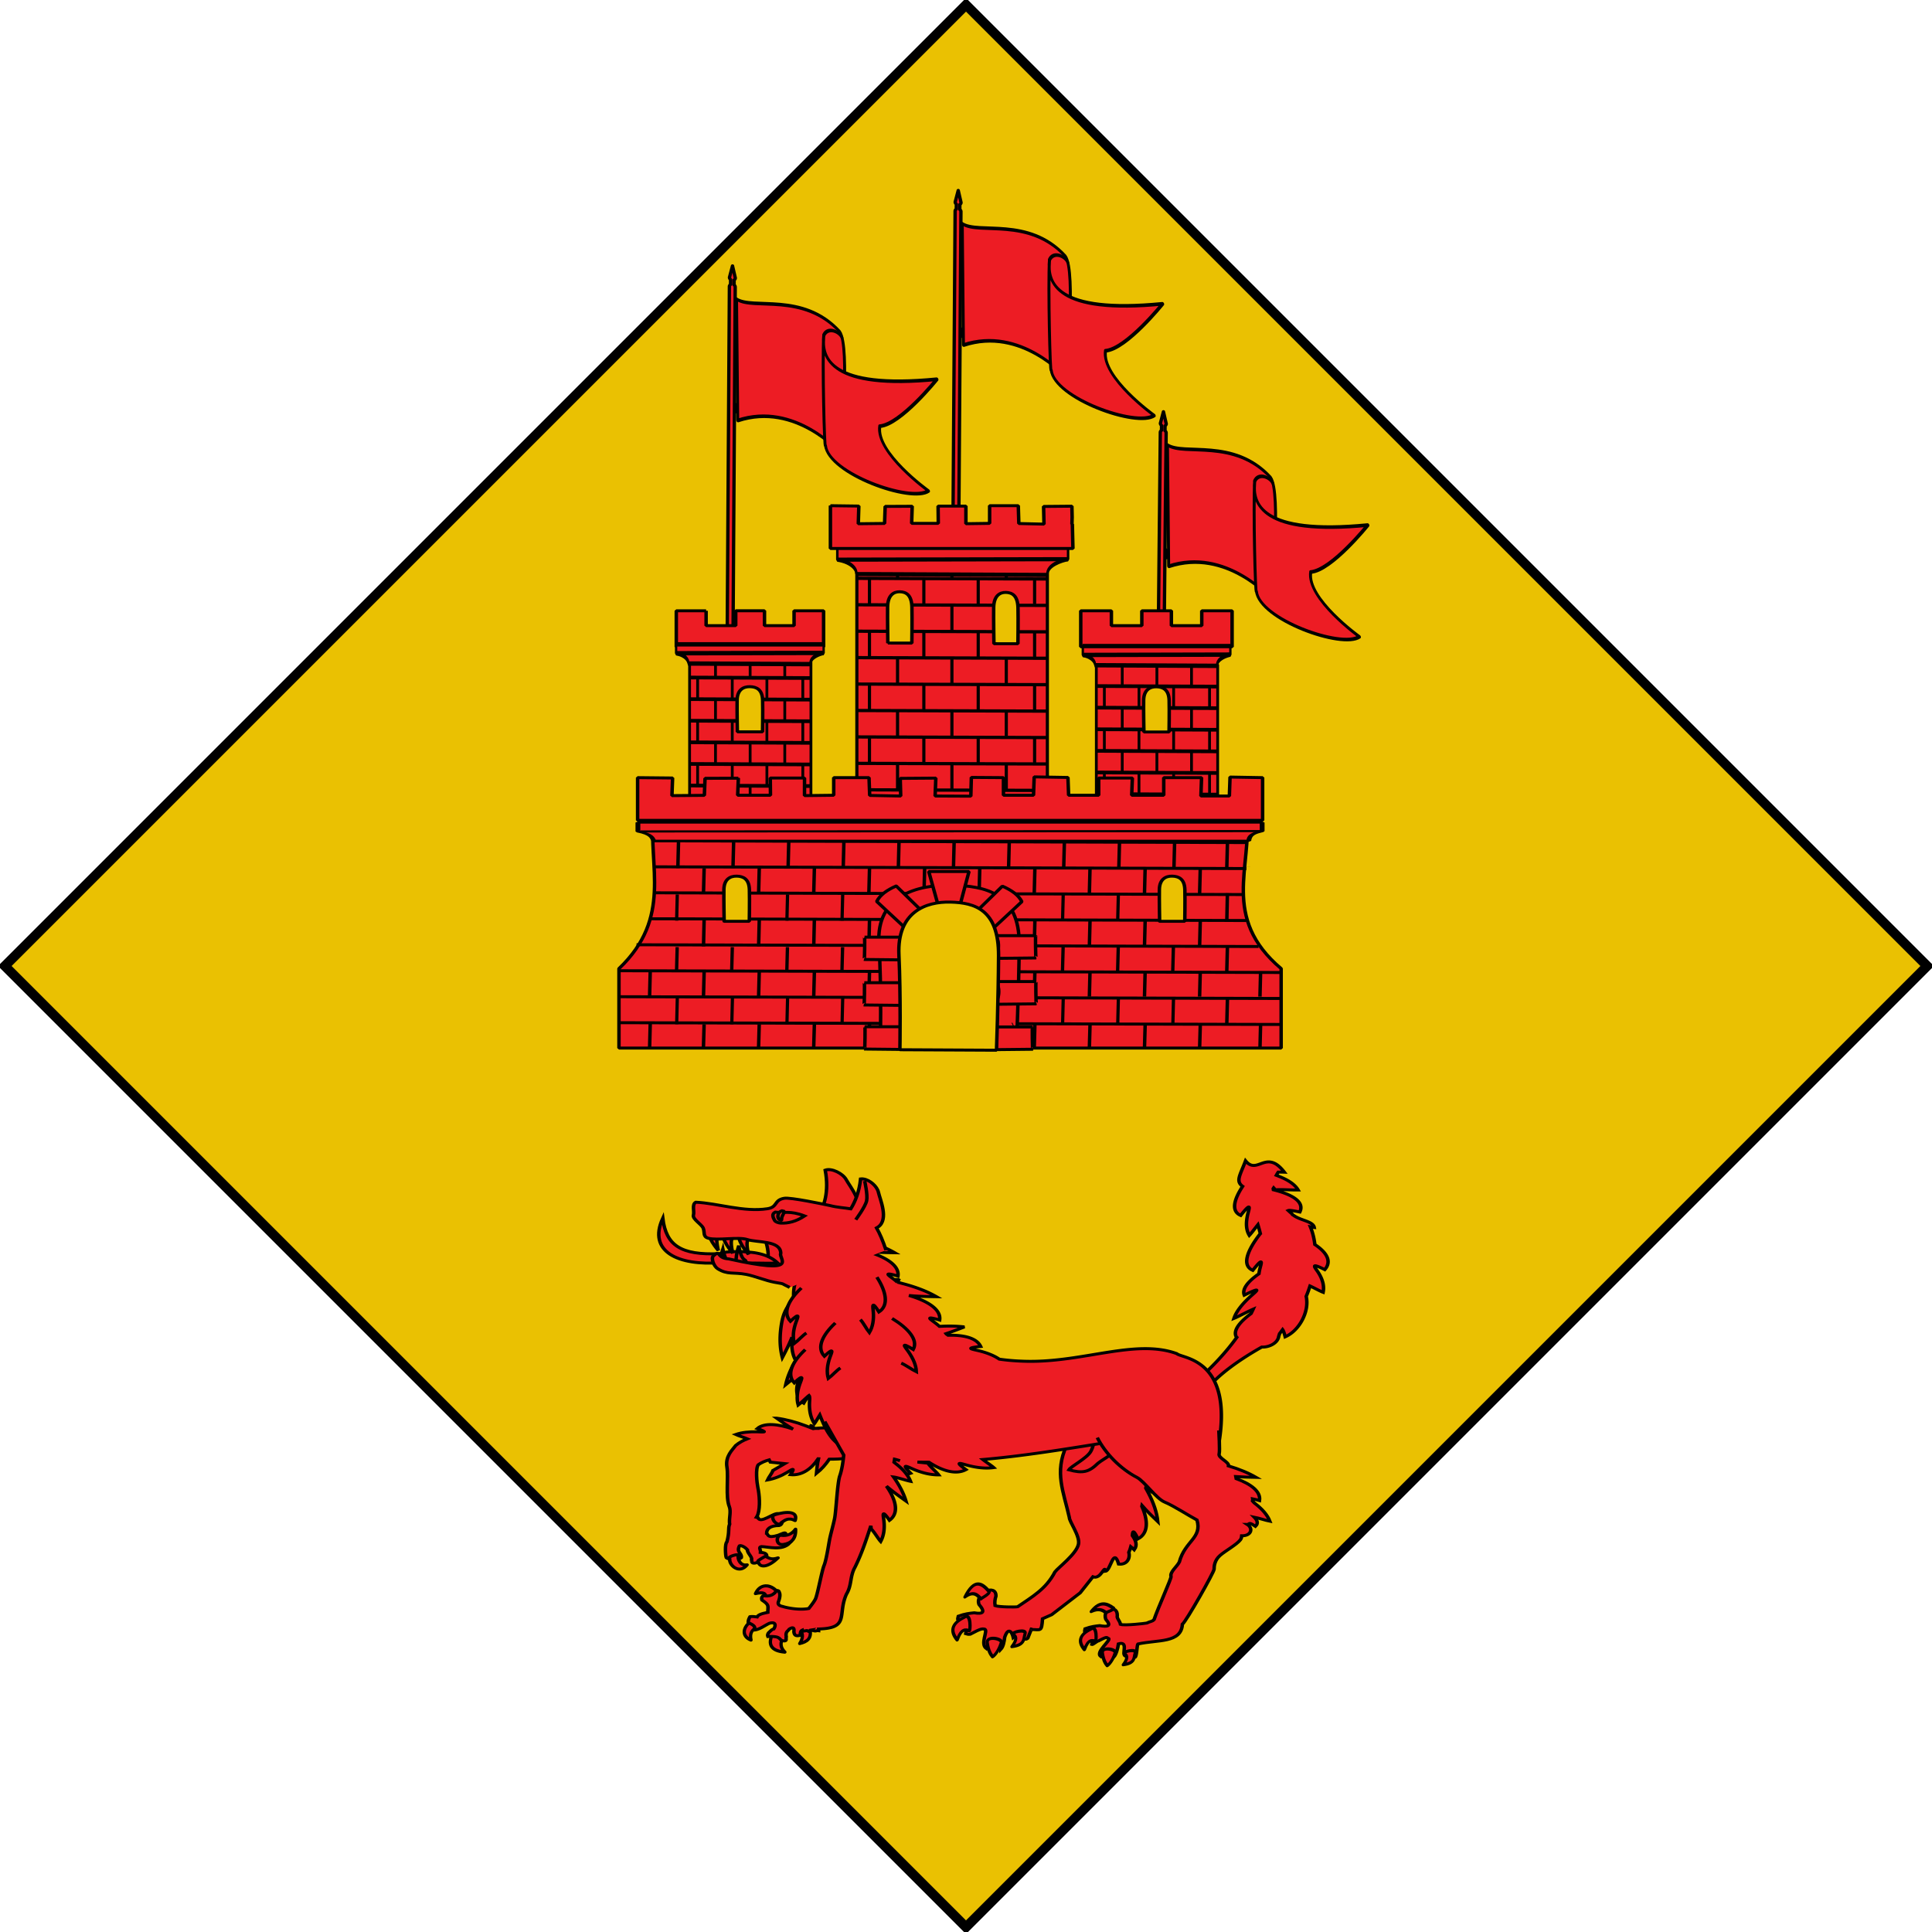 <svg xmlns="http://www.w3.org/2000/svg" width="603.414" height="603.414" version="1.0"><g style="display:inline"><path style="fill:#eac102;fill-opacity:1;fill-rule:nonzero;stroke:#000;stroke-width:3;stroke-opacity:1" transform="rotate(-45 109.99 -1121.043)" d="M-972.76-191.721h424.557v424.557H-972.76z"/><g style="fill:#ed1c24;fill-opacity:1;stroke:#000;stroke-width:1.088;stroke-opacity:1"><path d="M-43.848 524.555c-1.732.1-5.658-.275-7.115-.037l-.568-.72c-.045.074-.098.185-.143.275.02.144.036.287.059.432 6.06 1.736 9.848 4.478 8.302 8.14-2.328-.57-3.335-.693-3.625-.545.372.384.702.76 1.116 1.161.088.12.145.252.23.373.134.106.259.183.391.291 2.226 1.875 6.067 2.1 6.433 4.393-.329-.044-.765-.144-1.215-.246.745 2.118 1.179 4.3 1.413 6.49 3.742 2.89 5.392 6.152 3.116 9.199-2.039-1.198-2.915-1.53-3.154-1.363-.012.008-.012.029-.02.039-.008.07-.007.14-.015.209.043.403.59 1.198 1.07 2.021 1.376 2.442 2.022 4.946 1.598 7.406-1.01-.434-2.77-1.594-4.122-2.312-.369 1.309-.752 2.584-1.201 3.813 1.084 5.679-2.269 12.639-6.602 14.815-.331-1.495-.598-2.29-.82-2.639-.333.52-.63 1.015-.948 1.464-.087.341-.183.675-.279 1.036-.29 2.446-3.043 4.047-5.314 3.891-5.042 3.315-15.227 10.611-18.96 18.258-2.723-1.875-24.424 9.643-23.497 7.217 5.954-3.801 6.807-.847 14.471-9.106 2.095-1.575 4.03-6.084 6.059-2.51 6.26-6.28 10.9-12.2 14.284-17.78-.136.088-.227.125-.373.22-1.068-2.312.92-5.354 4.629-8.56.011-.01.01-.03.02-.04.222-.527.45-1.052.65-1.571-1.72.856-4.598 2.679-6.028 3.36.686-2.478 2.489-5.15 5.023-7.866 1.929-2.03 4.276-4.138-1.783-.649-.768-2.262 1.15-5.007 4.6-7.824.065-.554.15-1.11.267-1.693.488-2.295 1.344-4.815-2.2.429-3.523-1.774-1.817-7.22 2.37-13.465a66.814 66.814 0 0 0-.767-3.244c-.955 1.38-1.995 3.028-2.697 3.884-1.05-2.01-1.108-4.658-.5-7.705.489-2.295 1.332-4.837-2.212.406-2.988-1.504-2.234-5.634.612-10.665-2.261-1.908-.827-3.99.919-9.352 3.762 5.363 6.495-4.567 12.202 4.164a51.612 51.612 0 0 0-1.913-.035c-.226.4-.432.793-.61 1.176.301.13.582.271.894.41 2.823 1.299 4.943 2.925 5.953 4.955z" style="fill:#ed1c24;fill-opacity:1;fill-rule:evenodd;stroke:#000;stroke-width:1.088;stroke-linecap:butt;stroke-linejoin:miter;stroke-miterlimit:4;stroke-opacity:1;stroke-dasharray:none;stroke-dashoffset:0" transform="matrix(.993 0 0 .852 448.97 -75.27)"/><path d="m-111.162 611.927-5.491 6.28c-3.907 9.876-.973 16.938.853 26.403 0 1.598 3.415 6.792 2.879 9.79-.65 3.635-6.393 8.586-7.41 10.185-2.787 6.27-7.144 9.1-11.73 12.757-.644.163-5.683.153-7.09-.396-.206-1.413-.002-2.484.266-3.461.165-4.703-6.636-1.32-5.33 3.016 2.142 2.908 1.2 3.615-1.494 3.066-1.446.178-2.881.338-5.01 1.236-.128.548-.246 1.123-.108 1.434 3.086-.162 2.65 4.065 2.453 4.993.383.144.742.288 1.386.198 3.53-2.203 3.79-2.026 4.585-1.879 1.115.625-1.567 5.392.533 7.17 2.209-3.588 4.382-1.17 4.478.296.814-1.006 1.066-2.728 1.28-4.549 1.198-3.98 2.323-1.65 2.665.1 2.009-2.281 2.717-1.322 3.412.593.717.188.79.06 1.173-.297l.96-2.818c.028-.126.076-.23.107-.346 3.008-.035 3.25 1.104 3.572-3.956l2.878-1.483 8.957-8.01 3.998-5.884c2.601 1.148 3.737-4.801 3.946-2.027 1.674-.244 2.525-9.048 4.158-2.62 2.643.314 3.7-2.128 3.199-4.302.255-.66.478-1.356.64-2.077.277.252.602.6 1.066 1.137 1.145-1.88.374-3.595-.587-5.191.072-1.604.252-2.508 1.76 1.186 3.323-2.065 3.193-6.757 1.226-11.916l.053-.297c1.497 2 3.217 3.944 4.958 5.884-.309-3.334-1.303-6.863-3.039-10.68-.234-.542-.49-1.035-.746-1.582l.213-.94c.29.38.423.566.907 1.237-.018-.217-.026-.423-.054-.643-.308-.3-.58-.57-.853-.84l.267-1.335 7.41-12.263-27.296-7.169zm-16.58 73.573c.061.007.053.027-.053.148.015-.057.036-.093.053-.148zM-207.871 608.219c1.693 1.413 3.391 2.786 5.171 4.005-4.648-1.91-9.057-2.41-11.249-.198 3.83 1.56 1.817 1.26-.053 1.187-2.491-.075-4.81.207-6.718.988.785.423 2.613 1.082 3.626 1.583-1.256.579-2.466 1.323-3.626 2.422-1.007 1.63-3.338 3.875-2.772 7.96.523 3.78-.48 10.9.747 14.488.55 1.61-.003 3.895.053 5.587.01.287-.002.545.053.791-.592 1.81.053 2.38-.853 6.527-.704.556-.472 5.129-.213 5.785.832.903 3.876.965 4.745 0 .247-1.8-1.68-1.902-.587-4.351.338-.208 1.486.165 2.506 1.483-.134 1.094 1.65 2.745 1.28 3.61.196.52-.177 1.37.96 1.285 1.934-.545 2.01-.56 2.985-.692.77-1.297 1.82-3.06-1.12-3.263.105-.91-.73-1.927.267-2.127 2.24.068 6.554 1.64 8.903-1.285-3.962-.328-2.873-2.507-1.173-3.313-.085-.928-1.25-.07-2.452.445-3.557 1.26-3.02-.34-3.626-.643-.013-1.613.976-2.874 3.945-2.917.772-.222 1.04-1.033.907-1.978-3.237-.502-1.202-1.093-1.12-2.373-1.467-.526-5.677 3.903-6.45 1.483l-.48-.148c.214-.385.374-.747.48-1.137.758-2.816.459-7.112-.054-9.938-.28-1.542-.77-6.838.16-8.208 1.02-.827 2.176-1.375 3.412-1.78l.373.84 4.532.544-3.732 2.522c-.117.712-1.392 2.62-1.706 3.461 2.197-.438 4.26-1.434 6.184-2.769 1.429-1.014 2.776-2.218 1.066.84 3.606.407 6.631-2.196 8.69-5.834.036.002.072-.002.107 0-.348 1.722-.512 3.535-.64 5.34 1.564-1.455 2.886-3.194 4.052-5.191 1.837.01 3.688-.066 5.491-.346 1.608-.26 5.626-1.432 6.611-2.572 2.801-3.24 4.944-7.13 1.813-9.987-.235-.215-2.875 2.99-3.2 2.868-7.525-1.535-11.587-1.663-15.247-1.237-.009-.008-.044.008-.053 0-.162.02-.318.078-.48.1-.644-.287-1.51-.706-2.292-1.039-3.242-1.448-6.295-2.373-9.223-2.818zm11.995 3.757c-.341-.324-.632-.625-1.013-.988-.193-.035-.396-.072-.586-.1.88.595 1.291.849 1.6 1.088z" style="fill:#ed1c24;fill-opacity:1;fill-rule:evenodd;stroke:#000;stroke-width:1.088;stroke-linecap:butt;stroke-linejoin:miter;stroke-opacity:1" transform="matrix(.993 0 0 .852 448.97 -75.27)"/><path d="M-106.789 609.161s-.829 8.42-2.298 11.317c-1.27 2.503-6.22 5.4-6.858 6.669 4.422 1.406 6.3.84 9.156-2.398 1.735-1.644 5.255-3.478 5.596-5.596.522-3.249-5.596-9.992-5.596-9.992z" style="fill:#ed1c24;fill-opacity:1;fill-rule:evenodd;stroke:#000;stroke-width:1.088;stroke-linecap:butt;stroke-linejoin:miter;stroke-opacity:1" transform="matrix(.993 0 0 .852 448.97 -75.27)"/><path d="M-182.821 541.247c-.867.037-1.602.061-2.4.1.466.006 1.386.107 2.986.296-.188-.13-.389-.27-.586-.396zm-2.506.05c-4.664.222-8.05.494-8.05.494l1.866 3.857c-2.024.862-3.487 1.702-3.199 1.928 0 0-6.08 7.142-7.197 10.73-.585 1.878-.705 3.952-.586 6.13-2.815 3.746-3.505 6.315-3.999 10.483-.475 4.119-.314 7.8.427 11.075 1.14-2.49 2.203-4.986 3.038-7.466-.263 3.351.077 6.37 1.173 8.554-1.578 3.082-2.63 6.03-3.145 8.85 2.043-1.93 4.055-3.909 5.811-5.933-2.722 5.26-3.44 10.286-.16 12.707 2.223-4.335 1.89-2.103 1.813 0-.068 2.802.368 5.386 1.546 7.516.46-.676 1.108-2.035 1.706-3.165 2.009 5.817 3.502 9.34 7.57 11.966 2.19 1.414 5.135 2.548 9.33 3.659l-.48-.05c3.85 4.615 8.352 7.42 12.155 5.785-3.182-3.786-1.14-2.49.853-1.483 2.67 1.312 5.363 2.099 7.944 2.077-.706-1.087-2.924-3.34-3.359-4.302l-3.305-.395c1.198.024 2.379.054 3.572.049h.053c4.2 3.196 8.512 4.696 11.622 2.72-3.816-3.244-1.612-2.268.533-1.583 2.868.882 5.67 1.26 8.21.84-.682-.737-2.392-2.008-3.411-2.966 12.283-1.244 24.428-3.52 36.732-5.834 14.329-1.564 26.2 8.408 37.319 1.137 5.07-32.554-11.413-32.228-13.062-34.117-12.896-5.472-29.014 3.14-46.968 2.819-3.318-.069-6.275-.355-8.85-.791-1.716-1.365-3.9-2.35-6.398-3.066-2.175-.598-4.604-.998.534-1.582-1.223-3.104-5.223-4.27-10.236-4.104-.167-.129-.309-.267-.48-.395-.015-.011-.039-.039-.054-.05-.03-.05-.074-.098-.106-.148 1.927-.749 3.833-1.601 5.758-2.472-2.429-.35-5.036-.387-7.837-.198-.367-.385-.76-.761-1.173-1.137-1.64-1.456-3.63-2.85 1.226-1.187.524-3.857-3.74-6.997-9.65-8.999 2.781.311 5.721.387 8.637.445-2.916-1.97-6.471-3.557-10.716-4.845-.575-.186-1.03-.32-1.6-.495a23.273 23.273 0 0 0-.799-.791c.475.036.726.045 1.6.148-.189-.13-.39-.22-.587-.346l-1.173.05-.107-.1c-1.639-1.455-3.576-2.848 1.28-1.186.507-3.737-3.495-6.794-9.117-8.801-.038-.05-.068-.1-.106-.148 2.652.275 5.44.34 8.21.395-2.916-1.97-6.471-3.557-10.716-4.845-2.107-.68-5.015-1.413-3.892-1.434z" style="fill:#ed1c24;fill-opacity:1;fill-rule:evenodd;stroke:#000;stroke-width:1.088;stroke-linecap:butt;stroke-linejoin:miter;stroke-opacity:1" transform="matrix(.993 0 0 .852 448.97 -75.27)"/><path d="M-107.003 615.339c2.384 5.584 7.177 11.413 12.528 14.635 2.24 1.386 6.085 7.784 8.637 8.999 2.82 1.343 7.694 5.05 10.182 6.576 1.697 6.665-3.754 7.613-5.544 15.377-.658 1.64-3.036 3.677-2.612 5.34.155.611-4.151 11.645-5.332 15.773-.606.794-1.132.61-2.292 1.285-.586.149-6.983.992-8.264.495-.187-1.28-1.257-2.28-1.013-3.165.15-4.259-4.813-2.64-3.625 1.286 1.95 2.633.53 2.821-1.92 2.324-1.315.161-2.646.324-4.584 1.137-.116.497-.179 1.005-.053 1.285 2.807-.146 2.364 3.66 2.186 4.5.348.13 1.546-1.253 2.132-1.335 3.211-1.995 2.37-1.023 3.092-.89 1.015.566-4.31 5.015-2.399 6.625 2.01-3.249 3.964-1.08 4.052.248.74-.912 1.298-3.246 1.493-4.895 3.52-1.187.514 4.526 2.452 4.549 1.827-2.066 2.033-1.339 2.666.395.652.17.664-4.572 1.013-4.895 6.307-1.595 13.589-.243 13.968-7.219 1.208-1.057 9.969-19.125 9.969-20.173 0-1.055.113-3.27 1.92-5.093 1.616-1.63 5.197-3.94 6.344-5.686.293-.446.386-.96.426-1.483 3.062.058 3.659-2.748 1.76-4.153.808.014.166-1.232 2.558.692 1.052-1.198.485-2.335-.373-3.362 1.34.303 3.735 1.225 4.905 1.483-.76-2.287-2.374-4.417-4.532-6.378-.133-.119-.24-.23-.373-.346-.175-.235-.355-.47-.533-.693.07-.27.084-.532.053-.79.484.11 1.15.306 2.133.642.452-3.333-2.69-6.072-7.357-8.06-.06-.252-.076-.504-.107-.741 2.108.157 4.23.254 6.398.297-2.442-1.65-5.332-3.034-8.69-4.203.236-1.532-3.354-2.884-2.933-4.45.274-1.018-.106-8.554-.106-8.554" style="fill:#ed1c24;fill-opacity:1;fill-rule:evenodd;stroke:#000;stroke-width:1.088;stroke-linecap:butt;stroke-linejoin:miter;stroke-opacity:1" transform="matrix(.993 0 0 .852 448.97 -75.27)"/><path d="M-211.316 543.106s.954 3.736.765 5.73c-.186 1.96-1.915 6.633-1.915 6.633s8.574.203 8.63-.435c.057-.638 1.645-9.987 1.518-10.68-.128-.693-8.973-1.109-8.998-1.248z" style="fill:#ed1c24;fill-opacity:1;fill-rule:evenodd;stroke:#000;stroke-width:1.088;stroke-linecap:butt;stroke-linejoin:miter;stroke-opacity:1;display:inline" transform="matrix(.993 0 0 .852 448.97 -75.27)"/><path d="M-225.903 547.92c1.458-.546 3.295-.801 4.937-.748 5.933-.137 10.397.82 13.408 4.11-.785.415-16.824-.249-17.752-.075-13.55 1.26-23.169-4.042-18.363-16.257 1.05 9.936 5.661 13.566 17.77 12.97z" style="fill:#ed1c24;fill-opacity:1;fill-rule:evenodd;stroke:#000;stroke-width:1.088;stroke-linecap:butt;stroke-linejoin:miter;stroke-opacity:1" transform="matrix(.993 0 0 .852 448.97 -75.27)"/><path d="M-222.61 659.843c-1.108-.686 2.06-1.797 2.681-1.548-.278 1.856.772 4.153 2.771 3.679-2.434 3.638-5.718.114-5.451-2.131z" style="fill:#ed1c24;fill-opacity:1;fill-rule:nonzero;stroke:#000;stroke-width:1.088;stroke-linecap:round;stroke-linejoin:round;stroke-miterlimit:4;stroke-opacity:1;stroke-dasharray:none;stroke-dashoffset:0;marker:none;visibility:visible;display:inline;overflow:visible" transform="matrix(.993 0 0 .852 448.97 -75.27)"/><g style="fill:#ed1c24;fill-opacity:1;stroke:#000;stroke-width:.697;stroke-opacity:1"><g style="fill:#ed1c24;fill-opacity:1;stroke:#000;stroke-width:5.509;stroke-linecap:round;stroke-linejoin:round;stroke-miterlimit:4;stroke-opacity:1;stroke-dasharray:none"><path d="M80.5 423.58c-14.068 9.796-15.988 27.923 1.718 33.869-3.657-11.417-.431-18.85 8.344-23.07M117.314 444.196c-7.071 19.962.527 30.677 23.56 31.66-8.945-7.875-9.518-16.588-5.399-25.77M178.425 432.415c5.78 17.186-2.499 23.436-14.235 26.997 5.028-9.914 3.79-17.32-.982-23.315M118.54 370.568c-14.28-15.274-31.367-13.028-36.813 4.418 13.159-3.965 16.864-.964 17.67 4.172" style="fill:#ed1c24;fill-opacity:1;fill-rule:nonzero;stroke:#000;stroke-width:5.509;stroke-linecap:round;stroke-linejoin:round;stroke-miterlimit:4;stroke-opacity:1;stroke-dasharray:none;stroke-dashoffset:0;marker:none;visibility:visible;display:inline;overflow:visible" transform="matrix(.186 .009 -.018 .176 227.504 430.988)"/></g></g><g style="fill:#ed1c24;fill-opacity:1;stroke:#000;stroke-width:1.082;stroke-opacity:1"><g style="fill:#ed1c24;fill-opacity:1;stroke:#000;stroke-width:4.281;stroke-linecap:round;stroke-linejoin:round;stroke-miterlimit:4;stroke-opacity:1;stroke-dasharray:none"><path style="fill:#ed1c24;fill-opacity:1;fill-rule:nonzero;stroke:#000;stroke-width:4.281;stroke-linecap:round;stroke-linejoin:round;stroke-miterlimit:4;stroke-opacity:1;stroke-dasharray:none;stroke-dashoffset:0;marker:none;visibility:visible;display:inline;overflow:visible" d="M370.348 418.672c-.757-.409 10.795-7.444 8.59-10.554-12.166-10.39-23.678-16.2-30.678 9.572 9.986-9.293 15.908-3.68 22.088.982zM363.967 461.867c1.628 1.905-2.466-25.398-10.799-17.18-15.35 9.456-14.821 19.668-2.7 30.433 2.355-16.002 7.957-14.468 13.5-13.253zM410.107 474.874c1.215-2.802-4.352-5.085-9.77-5.373-5.419-.288-10.69 1.42-8.882 6.6 3.876 10.775 8.42 15.311 11.29 17.762 2.197-1.594 6.432-8.372 7.362-18.989zM439.313 460.149c.65-7.01-20.039-.25-15.707 2.208 4.331 2.458 7.325 5.986 1.963 16.199 17.299-3.31 13.094-11.398 13.744-18.407z" transform="matrix(.23 .017 -.051 .233 242.585 395.528)"/></g></g><g style="fill:#ed1c24;fill-opacity:1;stroke:#000;stroke-width:1.192;stroke-opacity:1"><g style="fill:#ed1c24;fill-opacity:1;stroke:#000;stroke-width:4.716;stroke-linecap:round;stroke-linejoin:round;stroke-miterlimit:4;stroke-opacity:1;stroke-dasharray:none"><path style="fill:#ed1c24;fill-opacity:1;fill-rule:nonzero;stroke:#000;stroke-width:4.716;stroke-linecap:round;stroke-linejoin:round;stroke-miterlimit:4;stroke-opacity:1;stroke-dasharray:none;stroke-dashoffset:0;marker:none;visibility:visible;display:inline;overflow:visible" d="M370.508 418.914c-.735-.246 11.552-5.13 9.572-7.096-11.481-6.437-22.674-9.912-31.882 7.044 10.884-6.312 16.427-2.818 22.31.052zM363.967 461.867c1.628 1.905-2.466-25.398-10.799-17.18-15.35 9.456-14.821 19.668-2.7 30.433 2.355-16.002 7.957-14.468 13.5-13.253zM396.57 477.077c1.215-2.802-4.352-5.085-9.77-5.373-5.419-.288-10.69 1.42-8.882 6.6 3.876 10.775 8.42 15.311 11.29 17.762 2.198-1.594 6.432-8.372 7.363-18.989zM426.16 474.6c.65-7.01-20.04-.248-15.708 2.21 4.332 2.457 7.326 5.984 1.964 16.197 17.298-3.31 13.094-11.397 13.743-18.407z" transform="matrix(.209 .015 -.046 .211 287.317 409.71)"/></g></g><path d="M-213.673 660.849c-.275-.33.299-.706 2.2-1.985 1.102.43 1.684 1.47 4.053.562-2.905 3.267-5.681 4.005-6.253 1.423zM-206.372 651.184c-1.673-.243-1.971 3.753.616 3.328 2.587-.424 3.999-2.15 3.846-5.61-1.263 1.973-2.789 2.525-4.462 2.282zM-209.017 643.891c-.543 2.135 1.947 4.134 2.57 2.67 1.126-.86 2.2-2.116 4.387-.798 1.337-4.603-5.335-2.715-6.957-1.872z" style="fill:#ed1c24;fill-opacity:1;fill-rule:nonzero;stroke:#000;stroke-width:1.088;stroke-linecap:round;stroke-linejoin:round;stroke-miterlimit:4;stroke-opacity:1;stroke-dasharray:none;stroke-dashoffset:0;marker:none;visibility:visible;display:inline;overflow:visible" transform="matrix(.993 0 0 .852 448.97 -75.27)"/><path d="m-192.73 609.455 5.97 12.311c-.204 2.468-.562 5.346-1.226 7.565-.796 2.662-1.164 13.006-1.652 15.724-.49 2.724-1.281 5.85-1.6 7.861-.318 2.01-1.021 7.399-1.706 9.296-.684 1.897-1.981 10.266-2.665 12.163-.295.817-1.219 2.267-2.133 3.61-3.148.732-7.212-.338-8.21-.742-1.379-.29-1.662-1.022-1.226-2.077.248-.935.456-1.905.266-2.769-.17-.367-.122-.909-.693-.989a1.157 1.157 0 0 0-.266 0c-.998 1.788-2.429 2.237-4.105 1.88-.443.18-.777.845-.48 1.63 2.382 1.843 1.82 2.117 1.813 4.5-1.473.357-2.939.705-3.36 1.681-.78-.123-1.6-.26-2.238-.099-.381.769-.595 1.48-.533 2.176 2.67 1.352 1.8 1.882 2.132 2.67 1.6-.298 2.989-1.601 4.478-2.423 2.287-.789 1.974 1.116 1.386 2.077-.508.071-1.094.817-1.652 1.434-.37.745-.257 1.034-.16 1.335 3.988-.198 3.354.882 4.425 1.483 1.863.53 1.091-.794 1.333-1.384-.293-1.932.517-1.998.906-2.77.642-.512 1.73-1.192 1.493.89.156 1.804 1.092 1.548 2.026 1.336-.047-1.034.154-1.654.586-1.88l.053.396 1.386-.247h.054c.18.077.333.186.533.297.183-.09.34-.256.48-.445l.533-.1c-.053.063-.126.15-.16.199.165.01.309.02.48 0 .376.173.77.276 1.173.099.076.002.195-.048.32-.1a1.1 1.1 0 0 0 .32.1c.005-.367-.005-.31 0-.643 9.891-.298 5.835-5.265 8.743-12.757 1.741-3.363 1.036-6.424 2.665-9.84 2.22-5.189 3.566-10.157 5.012-15.228l.106 1.187c.788.745 2.18 3.523 2.986 4.549 1.023-2.198 1.28-4.824 1.013-7.615-.227-2.094-.77-4.337 1.76-.148 3.078-2.6 2.085-7.463-.96-12.51 1.877 1.884 3.983 3.663 6.13 5.44-.73-2.84-2.037-5.758-3.891-8.802 1.204.166 4.046 1.299 5.33 1.583-.76-2.288-2.373-4.418-4.53-6.379-.23-.203-.419-.4-.64-.593l.16-1.137c.449.122.963.29 1.705.544" style="fill:#ed1c24;fill-opacity:1;fill-rule:evenodd;stroke:#000;stroke-width:1.088;stroke-linecap:butt;stroke-linejoin:miter;stroke-opacity:1" transform="matrix(.993 0 0 .852 448.97 -75.27)"/><path d="M-168.67 588.064c1.048.41 3.564 2.485 4.755 3.147-.074-2.409-1.01-4.91-2.517-7.407-1.154-1.864-2.635-3.76 1.542-.777 1.606-3.546-1.567-7.754-6.656-11.364M-181.532 572.09c.76.8 2.065 3.677 2.835 4.76 1.084-2.14 1.425-4.725 1.244-7.545-.163-2.118-.608-4.401 1.778-.03 3.16-2.427 2.276-7.448-.643-12.752M-198.49 577.014c-.916.568-2.82 3.003-3.807 3.843-.574-2.368-.33-4.966.472-7.65.628-2.01 1.568-4.102-1.716-.512-2.524-3.21-.551-7.837 3.457-12.187M-187.804 589.829c-.915.569-2.818 3.004-3.806 3.844-.574-2.369-.33-4.966.472-7.65.628-2.01 1.568-4.103-1.716-.513-2.524-3.21-.551-7.837 3.457-12.187M-197.27 599.597c-.915.569-2.819 3.004-3.806 3.844-.575-2.368-.331-4.966.472-7.65.628-2.01 1.567-4.102-1.717-.512-2.524-3.21-.551-7.837 3.458-12.187" style="fill:#ed1c24;fill-opacity:1;stroke:#000;stroke-width:1.088;stroke-linecap:butt;stroke-linejoin:miter;stroke-miterlimit:4;stroke-opacity:1;stroke-dasharray:none;stroke-dashoffset:0" transform="matrix(.993 0 0 .852 448.97 -75.27)"/><path d="M-194.133 532.497c.997-1.88 2.88-7.024 1.552-15.207 2.023-.855 5.564 1.22 6.619 3.53 1.054 2.31 5.765 8.967 3.08 12.473-2.565 3.352-8.18 2.426-11.25-.796zM-224.452 554.178c-2.113-1.58-.33-7.954-.33-7.954s.567 3.235 1.467 4.607c.632.964 1.34.848.983 1.892-.357 1.04-1.183 2.156-2.12 1.455zM-228.95 539.149c-1.385 2.095 2.75 7.597 2.75 7.597s-.71-3.214-.389-4.766c.225-1.091.938-1.185.2-2.067-.738-.879-1.946-1.694-2.56-.764zM-224.408 540.122c-1.385 2.096 2.75 7.597 2.75 7.597s-.71-3.214-.39-4.766c.226-1.09.94-1.184.2-2.066-.737-.88-1.945-1.694-2.56-.765zM-219.442 540.588c-1.385 2.095 2.749 7.597 2.749 7.597s-.71-3.214-.389-4.766c.225-1.09.938-1.184.2-2.066-.738-.88-1.946-1.694-2.56-.765zM-219.728 553.179c-1.99-1.332-.042-8.209-.042-8.209s.437 3.275 1.26 4.569c.578.909 1.269.685.886 1.821-.382 1.132-1.22 2.41-2.104 1.819z" style="fill:#ed1c24;fill-opacity:1;fill-rule:evenodd;stroke:#000;stroke-width:1.088;stroke-linecap:butt;stroke-linejoin:miter;stroke-opacity:1;display:inline" transform="matrix(.993 0 0 .852 448.97 -75.27)"/><path d="M-173.462 546.638c-.97-3.47-1.964-6.12-2.968-8.168.154-.098.318-.207.465-.324 3.51-2.768.57-10.272.118-12.736-.396-2.156-2.707-4.56-4.748-4.886-.292-.047-.58-.07-.854-.024-.456 4.953-1.796 8.548-3.095 10.98-2.03-.402-4.193-.488-6.583-1.215-1.948-.482-12.393-3.042-14.324-2.66-3.35.66-1.957 3.239-5.327 3.84-7.456 1.33-15.562-2.02-22.517-2.392-1.298.815-.384 3.38-.727 4.695-.389 1.491 2.492 3.293 3.057 4.785.566 1.492-.2 3.112 1.595 3.713 2.835.948 9.506-.599 12.27.487 3.04 1.194 10.5.223 10.536 5.055-.866 1.885 6.62 8.047-16.401 2.04-3.89-.216-2.44-3.56-4.764-1.14-.897.933.163 3.884 1.294 4.721 3.16 2.34 4.93 1.202 9.017 2.116 2.636.59 6.154 2.287 8.795 2.859 3.736.808 1.644.125 4.862 1.914" style="fill:#ed1c24;fill-opacity:1;fill-rule:evenodd;stroke:#000;stroke-width:1.088;stroke-linecap:butt;stroke-linejoin:miter;stroke-opacity:1;display:inline" transform="matrix(.993 0 0 .852 448.97 -75.27)"/><path d="M-199.066 534.087c-4.709-2.092-6.5-.922-9.222-1.41-1.202.632-.736 1.982-.18 3.102.262.525 1.228.891 1.874.928 2.398.138 4.847-.578 7.528-2.62z" style="fill:#ed1c24;fill-opacity:1;fill-rule:evenodd;stroke:#000;stroke-width:1.088;stroke-opacity:1;display:inline" transform="matrix(.993 0 0 .852 448.97 -75.27)"/><path d="M-205.863 532.205c.749.05-.024 1.43-.265 2.07-.337.895.108 1.823-.72 1.26-1.201-.817-.534-3.43.985-3.33z" style="fill:#ed1c24;fill-opacity:1;fill-rule:evenodd;stroke:#000;stroke-width:1.088;stroke-opacity:1;display:inline" transform="matrix(.993 0 0 .852 448.97 -75.27)"/><path d="M-180.174 521.264s1.02 5.124.618 7.255c-.429 2.279-3.425 6.938-3.425 6.938" style="fill:#ed1c24;fill-opacity:1;fill-rule:evenodd;stroke:#000;stroke-width:1.088;stroke-linecap:butt;stroke-linejoin:miter;stroke-opacity:1;display:inline" transform="matrix(.993 0 0 .852 448.97 -75.27)"/></g><g style="stroke:#000;stroke-width:1.092;stroke-opacity:1"><g style="fill:#ed1c24;fill-opacity:1;stroke:#000;stroke-width:2.067;stroke-opacity:1;display:inline"><g style="fill:#ed1c24;fill-opacity:1;stroke:#000;stroke-width:3.905;stroke-linecap:round;stroke-linejoin:round;stroke-miterlimit:4;stroke-opacity:1;stroke-dasharray:none"><g style="fill:#ed1c24;fill-opacity:1;stroke:#000;stroke-width:3.905;stroke-linecap:round;stroke-linejoin:round;stroke-miterlimit:4;stroke-opacity:1;stroke-dasharray:none"><path d="M16.558 863.691c0 2.166-2.439 3.922-5.447 3.922s-5.447-1.756-5.447-3.922c0-2.166 2.439-3.921 5.447-3.921s5.447 1.755 5.447 3.921z" transform="matrix(.196 .057 .002 .318 229.715 -178.327)" style="fill:#ed1c24;fill-opacity:1;fill-rule:nonzero;stroke:#000;stroke-width:4.011;stroke-linecap:round;stroke-linejoin:round;stroke-miterlimit:4;stroke-opacity:1;stroke-dasharray:none"/><path d="M-3.906 855.862a4.502 4.502 0 0 0-4.5 4.5c0 2.484 2.016 4.5 4.5 4.5s4.5-2.016 4.5-4.5-2.016-4.5-4.5-4.5zm0 1.5a3.001 3.001 0 0 1 0 6 3.001 3.001 0 0 1 0-6z" style="fill:#ed1c24;fill-opacity:1;fill-rule:nonzero;stroke:#000;stroke-width:3.905;stroke-linecap:round;stroke-linejoin:round;stroke-miterlimit:4;stroke-opacity:1;stroke-dasharray:none" transform="matrix(.237 .069 .002 .277 230.199 -142.049)"/><path style="fill:#ed1c24;fill-opacity:1;fill-rule:nonzero;stroke:#000;stroke-width:3.905;stroke-linecap:round;stroke-linejoin:round;stroke-miterlimit:4;stroke-opacity:1;stroke-dasharray:none" d="M-2.453 858.862h9v3h-9z" transform="matrix(.237 .069 .002 .277 230.199 -142.049)"/></g><g style="fill:#ed1c24;fill-opacity:1;stroke:#000;stroke-width:3.905;stroke-linecap:round;stroke-linejoin:round;stroke-miterlimit:4;stroke-opacity:1;stroke-dasharray:none"><path d="M16.558 863.691c0 2.166-2.439 3.922-5.447 3.922s-5.447-1.756-5.447-3.922c0-2.166 2.439-3.921 5.447-3.921s5.447 1.755 5.447 3.921z" style="fill:#ed1c24;fill-opacity:1;fill-rule:nonzero;stroke:#000;stroke-width:4.011;stroke-linecap:round;stroke-linejoin:round;stroke-miterlimit:4;stroke-opacity:1;stroke-dasharray:none" transform="matrix(.196 .057 .002 .318 227.885 -147.06)"/><path d="M-3.906 1039.862a4.502 4.502 0 0 0-4.5 4.5c0 2.484 2.016 4.5 4.5 4.5s4.5-2.016 4.5-4.5-2.016-4.5-4.5-4.5zm0 1.5a3.001 3.001 0 0 1 0 6 3.001 3.001 0 0 1 0-6z" style="fill:#ed1c24;fill-opacity:1;fill-rule:nonzero;stroke:#000;stroke-width:3.905;stroke-linecap:round;stroke-linejoin:round;stroke-miterlimit:4;stroke-opacity:1;stroke-dasharray:none" transform="matrix(.237 .069 .002 .277 228.081 -161.73)"/><path style="fill:#ed1c24;fill-opacity:1;fill-rule:nonzero;stroke:#000;stroke-width:3.905;stroke-linecap:round;stroke-linejoin:round;stroke-miterlimit:4;stroke-opacity:1;stroke-dasharray:none" d="M-2.453 1042.862h9v3h-9z" transform="matrix(.237 .069 .002 .277 228.081 -161.73)"/></g><g style="fill:#ed1c24;fill-opacity:1;stroke:#000;stroke-width:3.905;stroke-opacity:1"><path d="M943.505 161.532c-47.713-32.66-114.132 4.622-135.645-2.66l.414 136.871c76.407-40.7 134.88 2.922 135.645 2.66-1.082-.578 14.421-123.686-.414-136.871z" style="fill:#ed1c24;fill-opacity:1;stroke:#000;stroke-width:3.905;stroke-linecap:round;stroke-linejoin:round;stroke-miterlimit:4;stroke-opacity:1;stroke-dasharray:none" transform="matrix(.237 .069 .002 .277 38.26 -6.347)"/><path d="M1071.776 183.5c-141.414 47.077-152.34 13.723-149.148-11.316-2.198 28.364-.23 131.807 1.297 122.757 3.58 30.847 112.598 37.119 135.599 17.51 0 0-69.53-25.52-63.692-57.053 27.504-8.733 75.944-71.897 75.944-71.897z" style="fill:#ed1c24;fill-opacity:1;stroke:#000;stroke-width:3.905;stroke-opacity:1" transform="matrix(.237 .069 .002 .277 38.26 -6.347)"/><path d="M922.633 171.178c5.374-11.262 20.02-9.627 23.991-3.51" style="fill:#ed1c24;fill-opacity:1;fill-rule:evenodd;stroke:#000;stroke-width:3.905;stroke-linecap:butt;stroke-linejoin:miter;stroke-opacity:1" transform="matrix(.237 .069 .002 .277 38.26 -6.347)"/></g></g><path d="m114.441 301.466 1.878 7.752c.005.574-.266 1.113-.693 1.483l.03 3.356c.433.279.715.76.72 1.332l1.409 243.856-3.612.387-1.409-243.856c-.005-.573.268-1.113.694-1.483l-.03-3.356a1.574 1.574 0 0 1-.72-1.332l1.733-8.14z" style="fill:#ed1c24;fill-opacity:1;fill-rule:nonzero;stroke:#000;stroke-width:2.067;stroke-linecap:round;stroke-linejoin:round;stroke-miterlimit:4;stroke-opacity:1;stroke-dasharray:none" transform="matrix(-.504 0 0 .464 286.46 -56.847)"/></g><g style="fill:#ed1c24;fill-opacity:1;stroke:#000;stroke-width:2.067;stroke-opacity:1;display:inline"><g style="fill:#ed1c24;fill-opacity:1;stroke:#000;stroke-width:3.905;stroke-linecap:round;stroke-linejoin:round;stroke-miterlimit:4;stroke-opacity:1;stroke-dasharray:none"><g style="fill:#ed1c24;fill-opacity:1;stroke:#000;stroke-width:3.905;stroke-linecap:round;stroke-linejoin:round;stroke-miterlimit:4;stroke-opacity:1;stroke-dasharray:none"><path d="M16.558 863.691c0 2.166-2.439 3.922-5.447 3.922s-5.447-1.756-5.447-3.922c0-2.166 2.439-3.921 5.447-3.921s5.447 1.755 5.447 3.921z" transform="matrix(.196 .057 .002 .318 300.215 -201.886)" style="fill:#ed1c24;fill-opacity:1;fill-rule:nonzero;stroke:#000;stroke-width:4.011;stroke-linecap:round;stroke-linejoin:round;stroke-miterlimit:4;stroke-opacity:1;stroke-dasharray:none"/><path d="M-3.906 855.862a4.502 4.502 0 0 0-4.5 4.5c0 2.484 2.016 4.5 4.5 4.5s4.5-2.016 4.5-4.5-2.016-4.5-4.5-4.5zm0 1.5a3.001 3.001 0 0 1 0 6 3.001 3.001 0 0 1 0-6z" style="fill:#ed1c24;fill-opacity:1;fill-rule:nonzero;stroke:#000;stroke-width:3.905;stroke-linecap:round;stroke-linejoin:round;stroke-miterlimit:4;stroke-opacity:1;stroke-dasharray:none" transform="matrix(.237 .069 .002 .277 300.699 -165.608)"/><path style="fill:#ed1c24;fill-opacity:1;fill-rule:nonzero;stroke:#000;stroke-width:3.905;stroke-linecap:round;stroke-linejoin:round;stroke-miterlimit:4;stroke-opacity:1;stroke-dasharray:none" d="M-2.453 858.862h9v3h-9z" transform="matrix(.237 .069 .002 .277 300.699 -165.608)"/></g><g style="fill:#ed1c24;fill-opacity:1;stroke:#000;stroke-width:3.905;stroke-linecap:round;stroke-linejoin:round;stroke-miterlimit:4;stroke-opacity:1;stroke-dasharray:none"><path d="M16.558 863.691c0 2.166-2.439 3.922-5.447 3.922s-5.447-1.756-5.447-3.922c0-2.166 2.439-3.921 5.447-3.921s5.447 1.755 5.447 3.921z" style="fill:#ed1c24;fill-opacity:1;fill-rule:nonzero;stroke:#000;stroke-width:4.011;stroke-linecap:round;stroke-linejoin:round;stroke-miterlimit:4;stroke-opacity:1;stroke-dasharray:none" transform="matrix(.196 .057 .002 .318 298.385 -170.618)"/><path d="M-3.906 1039.862a4.502 4.502 0 0 0-4.5 4.5c0 2.484 2.016 4.5 4.5 4.5s4.5-2.016 4.5-4.5-2.016-4.5-4.5-4.5zm0 1.5a3.001 3.001 0 0 1 0 6 3.001 3.001 0 0 1 0-6z" style="fill:#ed1c24;fill-opacity:1;fill-rule:nonzero;stroke:#000;stroke-width:3.905;stroke-linecap:round;stroke-linejoin:round;stroke-miterlimit:4;stroke-opacity:1;stroke-dasharray:none" transform="matrix(.237 .069 .002 .277 298.582 -185.29)"/><path style="fill:#ed1c24;fill-opacity:1;fill-rule:nonzero;stroke:#000;stroke-width:3.905;stroke-linecap:round;stroke-linejoin:round;stroke-miterlimit:4;stroke-opacity:1;stroke-dasharray:none" d="M-2.453 1042.862h9v3h-9z" transform="matrix(.237 .069 .002 .277 298.582 -185.29)"/></g><g style="fill:#ed1c24;fill-opacity:1;stroke:#000;stroke-width:3.905;stroke-opacity:1"><path d="M943.505 161.532c-47.713-32.66-114.132 4.622-135.645-2.66l.414 136.871c76.407-40.7 134.88 2.922 135.645 2.66-1.082-.578 14.421-123.686-.414-136.871z" style="fill:#ed1c24;fill-opacity:1;stroke:#000;stroke-width:3.905;stroke-linecap:round;stroke-linejoin:round;stroke-miterlimit:4;stroke-opacity:1;stroke-dasharray:none" transform="matrix(.237 .069 .002 .277 108.76 -29.906)"/><path d="M1071.776 183.5c-141.414 47.077-152.34 13.723-149.148-11.316-2.198 28.364-.23 131.807 1.297 122.757 3.58 30.847 112.598 37.119 135.599 17.51 0 0-69.53-25.52-63.692-57.053 27.504-8.733 75.944-71.897 75.944-71.897z" style="fill:#ed1c24;fill-opacity:1;stroke:#000;stroke-width:3.905;stroke-opacity:1" transform="matrix(.237 .069 .002 .277 108.76 -29.906)"/><path d="M922.633 171.178c5.374-11.262 20.02-9.627 23.991-3.51" style="fill:#ed1c24;fill-opacity:1;fill-rule:evenodd;stroke:#000;stroke-width:3.905;stroke-linecap:butt;stroke-linejoin:miter;stroke-opacity:1" transform="matrix(.237 .069 .002 .277 108.76 -29.906)"/></g></g><path d="m114.441 301.466 1.878 7.752c.005.574-.266 1.113-.693 1.483l.03 3.356c.433.279.715.76.72 1.332l1.409 224.309-3.612.387-1.409-224.309c-.005-.573.268-1.113.694-1.483l-.03-3.356a1.574 1.574 0 0 1-.72-1.332l1.733-8.14z" style="fill:#ed1c24;fill-opacity:1;fill-rule:nonzero;stroke:#000;stroke-width:2.067;stroke-linecap:round;stroke-linejoin:round;stroke-miterlimit:4;stroke-opacity:1;stroke-dasharray:none" transform="matrix(-.504 0 0 .464 356.96 -80.406)"/></g><g style="fill:#ed1c24;fill-opacity:1;stroke:#000;stroke-width:2.067;stroke-opacity:1;display:inline"><g style="fill:#ed1c24;fill-opacity:1;stroke:#000;stroke-width:3.905;stroke-linecap:round;stroke-linejoin:round;stroke-miterlimit:4;stroke-opacity:1;stroke-dasharray:none"><g style="fill:#ed1c24;fill-opacity:1;stroke:#000;stroke-width:3.905;stroke-linecap:round;stroke-linejoin:round;stroke-miterlimit:4;stroke-opacity:1;stroke-dasharray:none"><path d="M16.558 863.691c0 2.166-2.439 3.922-5.447 3.922s-5.447-1.756-5.447-3.922c0-2.166 2.439-3.921 5.447-3.921s5.447 1.755 5.447 3.921z" transform="matrix(.196 .057 .002 .318 364.307 -132.78)" style="fill:#ed1c24;fill-opacity:1;fill-rule:nonzero;stroke:#000;stroke-width:4.011;stroke-linecap:round;stroke-linejoin:round;stroke-miterlimit:4;stroke-opacity:1;stroke-dasharray:none"/><path d="M-3.906 855.862a4.502 4.502 0 0 0-4.5 4.5c0 2.484 2.016 4.5 4.5 4.5s4.5-2.016 4.5-4.5-2.016-4.5-4.5-4.5zm0 1.5a3.001 3.001 0 0 1 0 6 3.001 3.001 0 0 1 0-6z" style="fill:#ed1c24;fill-opacity:1;fill-rule:nonzero;stroke:#000;stroke-width:3.905;stroke-linecap:round;stroke-linejoin:round;stroke-miterlimit:4;stroke-opacity:1;stroke-dasharray:none" transform="matrix(.237 .069 .002 .277 364.79 -96.502)"/><path style="fill:#ed1c24;fill-opacity:1;fill-rule:nonzero;stroke:#000;stroke-width:3.905;stroke-linecap:round;stroke-linejoin:round;stroke-miterlimit:4;stroke-opacity:1;stroke-dasharray:none" d="M-2.453 858.862h9v3h-9z" transform="matrix(.237 .069 .002 .277 364.79 -96.502)"/></g><g style="fill:#ed1c24;fill-opacity:1;stroke:#000;stroke-width:3.905;stroke-linecap:round;stroke-linejoin:round;stroke-miterlimit:4;stroke-opacity:1;stroke-dasharray:none"><path d="M16.558 863.691c0 2.166-2.439 3.922-5.447 3.922s-5.447-1.756-5.447-3.922c0-2.166 2.439-3.921 5.447-3.921s5.447 1.755 5.447 3.921z" style="fill:#ed1c24;fill-opacity:1;fill-rule:nonzero;stroke:#000;stroke-width:4.011;stroke-linecap:round;stroke-linejoin:round;stroke-miterlimit:4;stroke-opacity:1;stroke-dasharray:none" transform="matrix(.196 .057 .002 .318 362.476 -101.512)"/><path d="M-3.906 1039.862a4.502 4.502 0 0 0-4.5 4.5c0 2.484 2.016 4.5 4.5 4.5s4.5-2.016 4.5-4.5-2.016-4.5-4.5-4.5zm0 1.5a3.001 3.001 0 0 1 0 6 3.001 3.001 0 0 1 0-6z" style="fill:#ed1c24;fill-opacity:1;fill-rule:nonzero;stroke:#000;stroke-width:3.905;stroke-linecap:round;stroke-linejoin:round;stroke-miterlimit:4;stroke-opacity:1;stroke-dasharray:none" transform="matrix(.237 .069 .002 .277 362.673 -116.184)"/><path style="fill:#ed1c24;fill-opacity:1;fill-rule:nonzero;stroke:#000;stroke-width:3.905;stroke-linecap:round;stroke-linejoin:round;stroke-miterlimit:4;stroke-opacity:1;stroke-dasharray:none" d="M-2.453 1042.862h9v3h-9z" transform="matrix(.237 .069 .002 .277 362.673 -116.184)"/></g><g style="fill:#ed1c24;fill-opacity:1;stroke:#000;stroke-width:3.905;stroke-opacity:1"><path d="M943.505 161.532c-47.713-32.66-114.132 4.622-135.645-2.66l.414 136.871c76.407-40.7 134.88 2.922 135.645 2.66-1.082-.578 14.421-123.686-.414-136.871z" style="fill:#ed1c24;fill-opacity:1;stroke:#000;stroke-width:3.905;stroke-linecap:round;stroke-linejoin:round;stroke-miterlimit:4;stroke-opacity:1;stroke-dasharray:none" transform="matrix(.237 .069 .002 .277 172.852 39.2)"/><path d="M1071.776 183.5c-141.414 47.077-152.34 13.723-149.148-11.316-2.198 28.364-.23 131.807 1.297 122.757 3.58 30.847 112.598 37.119 135.599 17.51 0 0-69.53-25.52-63.692-57.053 27.504-8.733 75.944-71.897 75.944-71.897z" style="fill:#ed1c24;fill-opacity:1;stroke:#000;stroke-width:3.905;stroke-opacity:1" transform="matrix(.237 .069 .002 .277 172.852 39.2)"/><path d="M922.633 171.178c5.374-11.262 20.02-9.627 23.991-3.51" style="fill:#ed1c24;fill-opacity:1;fill-rule:evenodd;stroke:#000;stroke-width:3.905;stroke-linecap:butt;stroke-linejoin:miter;stroke-opacity:1" transform="matrix(.237 .069 .002 .277 172.852 39.2)"/></g></g><path d="m114.441 301.466 1.878 7.752c.005.574-.266 1.113-.693 1.483l.03 3.356c.433.279.715.76.72 1.332l1.409 153.94-3.612.387-1.409-153.94c-.005-.573.268-1.113.694-1.483l-.03-3.356a1.574 1.574 0 0 1-.72-1.332l1.733-8.14z" style="fill:#ed1c24;fill-opacity:1;fill-rule:nonzero;stroke:#000;stroke-width:2.067;stroke-linecap:round;stroke-linejoin:round;stroke-miterlimit:4;stroke-opacity:1;stroke-dasharray:none" transform="matrix(-.504 0 0 .464 421.051 -11.3)"/></g><g style="fill:#ed1c24;fill-opacity:1;stroke:#000;stroke-width:1.752;stroke-opacity:1;display:inline"><g style="fill:#ed1c24;fill-opacity:1;stroke:#000;stroke-width:1.045;stroke-linejoin:bevel;stroke-miterlimit:4;stroke-opacity:1;stroke-dasharray:none;display:inline"><path style="fill:#ed1c24;fill-opacity:1;stroke:#000;stroke-width:1.045;stroke-linejoin:bevel;stroke-miterlimit:4;stroke-opacity:1;stroke-dasharray:none" d="M488.037 254.455h62.962v103.206h-62.962z" transform="matrix(.945 0 0 .969 -193.574 -74.111)"/><path style="fill:#ed1c24;fill-opacity:1;fill-rule:evenodd;stroke:#000;stroke-width:1.045;stroke-linecap:butt;stroke-linejoin:bevel;stroke-miterlimit:4;stroke-opacity:1;stroke-dasharray:none" d="m488.317 262.893 62.403.201M488.317 271.412l62.403.201M488.317 279.931l62.403.202M488.317 288.45l62.403.202M488.317 296.97l62.403.201M488.317 305.49l62.403.2M488.317 314.008l62.403.202M488.317 322.528l62.403.2M488.317 331.047l62.403.201M488.317 339.566l62.403.201M488.317 348.085l62.403.202" transform="matrix(.945 0 0 .969 -193.574 -74.111)"/><path style="fill:#ed1c24;fill-opacity:1;fill-rule:evenodd;stroke:#000;stroke-width:1.045;stroke-linecap:butt;stroke-linejoin:bevel;stroke-miterlimit:4;stroke-opacity:1;stroke-dasharray:none;display:inline" d="M501.483 339.76v8.454M519.453 339.76v8.454M537.423 339.76v8.454M501.483 322.455v8.455M519.453 322.455v8.455M537.423 322.455v8.455M501.483 305.298v8.455M519.453 305.298v8.455M537.423 305.298v8.455M501.483 288.513v8.454M519.453 288.513v8.454M537.423 288.513v8.454M501.483 271.872v8.455M519.453 271.872v8.455M537.423 271.872v8.455M501.483 254.567v8.455M519.453 254.567v8.455M537.423 254.567v8.455M492.205 262.77v8.454M510.175 262.77v8.454M528.145 262.77v8.454M546.78 262.77v8.454M492.205 280.074v8.455M510.175 280.074v8.455M528.145 280.074v8.455M546.78 280.074v8.455M492.205 297.379v8.454M510.175 297.379v8.454M528.145 297.379v8.454M546.78 297.379v8.454M492.205 314.372v8.454M510.175 314.372v8.454M528.145 314.372v8.454M546.78 314.372v8.454M492.049 330.969v8.455M510.019 330.969v8.455M527.99 330.969v8.455M546.625 330.969v8.455M492.063 348.288v9.206M510.024 348.288v9.206M527.985 348.288v9.206M546.61 348.288v9.206" transform="matrix(.945 0 0 .969 -193.574 -74.111)"/></g><path d="M296.657 725.256s-.206-14.4-.123-21.357c.083-6.954 3.099-9.087 6.195-8.986 3.096.101 5.983 1.786 6.118 9.156.135 7.367-.038 21.194-.038 21.194l-12.152-.007zM242.96 724.876s-.206-14.4-.123-21.356c.084-6.954 3.1-9.087 6.195-8.987 3.096.101 5.983 1.787 6.118 9.156.135 7.367-.038 21.194-.038 21.194l-12.151-.007z" style="fill:#eac102;fill-opacity:1;fill-rule:evenodd;stroke:#000;stroke-width:1.752;stroke-linecap:round;stroke-linejoin:bevel;stroke-miterlimit:4;stroke-opacity:1;stroke-dasharray:none" transform="matrix(.617 0 0 .528 127.39 -181.89)"/><g style="fill:#ed1c24;fill-opacity:1;stroke:#000;stroke-width:2.113;stroke-linejoin:bevel;stroke-miterlimit:4;stroke-opacity:1;stroke-dasharray:none;display:inline"><path style="fill:#ed1c24;fill-opacity:1;fill-rule:evenodd;stroke:#000;stroke-width:2.113;stroke-linejoin:bevel;stroke-miterlimit:4;stroke-opacity:1;stroke-dasharray:none" d="M13.07 487.169H210v6.119c-4.952.513-18.444 3.01-17.648 8.051l-163.235-.445c1.072-2.053-3.74-6.247-16.047-7.359v-6.366z" transform="matrix(.366 0 0 .611 256.733 -126.753)"/><path style="fill:#ed1c24;fill-opacity:1;fill-rule:evenodd;stroke:#000;stroke-width:2.113;stroke-linecap:butt;stroke-linejoin:bevel;stroke-miterlimit:4;stroke-opacity:1;stroke-dasharray:none;display:inline" d="m13.873 493.535 195.984-.247" transform="matrix(.366 0 0 .611 256.733 -126.753)"/></g><path style="fill:#ed1c24;fill-opacity:1;stroke:#000;stroke-width:1.752;stroke-linecap:round;stroke-linejoin:bevel;stroke-miterlimit:4;stroke-opacity:1;stroke-dasharray:none;stroke-dashoffset:0;display:inline" d="M213.892 643.615v25.32h122.765l-.3-14.42h-.2l.1-4.112-.125-6.491-14.333.149.2 10.455-12.732-.347-.275-10.554h-14.507v10.455l-12.007.198v-10.406h-14.082l.1 10.208h-13.483l.276-10.109-13.683.075-.3 10.083-13.307.174.275-10.455-14.383-.223z" transform="matrix(.617 0 0 .528 127.39 -181.89)"/><g style="fill:#ed1c24;fill-opacity:1;stroke:#000;stroke-width:1.449;stroke-linejoin:bevel;stroke-miterlimit:4;stroke-opacity:1;stroke-dasharray:none;display:inline"><path style="fill:#ed1c24;fill-opacity:1;stroke:#000;stroke-width:1.449;stroke-linejoin:bevel;stroke-miterlimit:4;stroke-opacity:1;stroke-dasharray:none" d="M488.037 254.455h62.962v103.206h-62.962z" transform="matrix(.602 0 0 .792 48.613 6.062)"/><path style="fill:#ed1c24;fill-opacity:1;fill-rule:evenodd;stroke:#000;stroke-width:1.449;stroke-linecap:butt;stroke-linejoin:bevel;stroke-miterlimit:4;stroke-opacity:1;stroke-dasharray:none" d="m488.317 262.893 62.403.201M488.317 271.412l62.403.201M488.317 279.931l62.403.202M488.317 288.45l62.403.202M488.317 296.97l62.403.201M488.317 305.49l62.403.2M488.317 314.008l62.403.202M488.317 322.528l62.403.2M488.317 331.047l62.403.201M488.317 339.566l62.403.201M488.317 348.085l62.403.202" transform="matrix(.602 0 0 .792 48.613 6.062)"/><path style="fill:#ed1c24;fill-opacity:1;fill-rule:evenodd;stroke:#000;stroke-width:1.449;stroke-linecap:butt;stroke-linejoin:bevel;stroke-miterlimit:4;stroke-opacity:1;stroke-dasharray:none;display:inline" d="M501.483 339.76v8.454M519.453 339.76v8.454M537.423 339.76v8.454M501.483 322.455v8.455M519.453 322.455v8.455M537.423 322.455v8.455M501.483 305.298v8.455M519.453 305.298v8.455M537.423 305.298v8.455M501.483 288.513v8.454M519.453 288.513v8.454M537.423 288.513v8.454M501.483 271.872v8.455M519.453 271.872v8.455M537.423 271.872v8.455M501.483 254.567v8.455M519.453 254.567v8.455M537.423 254.567v8.455M492.205 262.77v8.454M510.175 262.77v8.454M528.145 262.77v8.454M546.78 262.77v8.454M492.205 280.074v8.455M510.175 280.074v8.455M528.145 280.074v8.455M546.78 280.074v8.455M492.205 297.379v8.454M510.175 297.379v8.454M528.145 297.379v8.454M546.78 297.379v8.454M492.205 314.372v8.454M510.175 314.372v8.454M528.145 314.372v8.454M546.78 314.372v8.454M492.049 330.969v8.455M510.019 330.969v8.455M527.99 330.969v8.455M546.625 330.969v8.455M492.063 348.288v9.206M510.024 348.288v9.206M527.985 348.288v9.206M546.61 348.288v9.206" transform="matrix(.602 0 0 .792 48.613 6.062)"/></g><g style="fill:#ed1c24;fill-opacity:1;stroke:#000;stroke-width:1.449;stroke-linejoin:bevel;stroke-miterlimit:4;stroke-opacity:1;stroke-dasharray:none;display:inline"><path style="fill:#ed1c24;fill-opacity:1;stroke:#000;stroke-width:1.449;stroke-linejoin:bevel;stroke-miterlimit:4;stroke-opacity:1;stroke-dasharray:none" d="M488.037 254.455h62.962v103.206h-62.962z" transform="matrix(.602 0 0 .792 -78.422 3.398)"/><path style="fill:#ed1c24;fill-opacity:1;fill-rule:evenodd;stroke:#000;stroke-width:1.449;stroke-linecap:butt;stroke-linejoin:bevel;stroke-miterlimit:4;stroke-opacity:1;stroke-dasharray:none" d="m488.317 262.893 62.403.201M488.317 271.412l62.403.201M488.317 279.931l62.403.202M488.317 288.45l62.403.202M488.317 296.97l62.403.201M488.317 305.49l62.403.2M488.317 314.008l62.403.202M488.317 322.528l62.403.2M488.317 331.047l62.403.201M488.317 339.566l62.403.201M488.317 348.085l62.403.202" transform="matrix(.602 0 0 .792 -78.422 3.398)"/><path style="fill:#ed1c24;fill-opacity:1;fill-rule:evenodd;stroke:#000;stroke-width:1.449;stroke-linecap:butt;stroke-linejoin:bevel;stroke-miterlimit:4;stroke-opacity:1;stroke-dasharray:none;display:inline" d="M501.483 339.76v8.454M519.453 339.76v8.454M537.423 339.76v8.454M501.483 322.455v8.455M519.453 322.455v8.455M537.423 322.455v8.455M501.483 305.298v8.455M519.453 305.298v8.455M537.423 305.298v8.455M501.483 288.513v8.454M519.453 288.513v8.454M537.423 288.513v8.454M501.483 271.872v8.455M519.453 271.872v8.455M537.423 271.872v8.455M501.483 254.567v8.455M519.453 254.567v8.455M537.423 254.567v8.455M492.205 262.77v8.454M510.175 262.77v8.454M528.145 262.77v8.454M546.78 262.77v8.454M492.205 280.074v8.455M510.175 280.074v8.455M528.145 280.074v8.455M546.78 280.074v8.455M492.205 297.379v8.454M510.175 297.379v8.454M528.145 297.379v8.454M546.78 297.379v8.454M492.205 314.372v8.454M510.175 314.372v8.454M528.145 314.372v8.454M546.78 314.372v8.454M492.049 330.969v8.455M510.019 330.969v8.455M527.99 330.969v8.455M546.625 330.969v8.455M492.063 348.288v9.206M510.024 348.288v9.206M527.985 348.288v9.206M546.61 348.288v9.206" transform="matrix(.602 0 0 .792 -78.422 3.398)"/></g><g style="fill:#ed1c24;fill-opacity:1;stroke:#000;stroke-width:1.422;stroke-linejoin:bevel;stroke-miterlimit:4;stroke-opacity:1;stroke-dasharray:none;display:inline"><g style="fill:#ed1c24;fill-opacity:1;stroke:#000;stroke-width:1.422;stroke-linejoin:bevel;stroke-miterlimit:4;stroke-opacity:1;stroke-dasharray:none"><path d="M394.614 392.58h245.071c2.353 24.433-10.77 48.866 14.247 73.3v37.949H380.367v-37.95c22.174-24.433 12.058-48.866 14.247-73.3z" style="fill:#ed1c24;fill-opacity:1;stroke:#000;stroke-width:1.422;stroke-linejoin:bevel;stroke-miterlimit:4;stroke-opacity:1;stroke-dasharray:none" transform="matrix(.756 0 0 .654 -94.237 -2.163)"/><path style="fill:#ed1c24;fill-opacity:1;fill-rule:evenodd;stroke:#000;stroke-width:1.422;stroke-linecap:butt;stroke-linejoin:bevel;stroke-miterlimit:4;stroke-opacity:1;stroke-dasharray:none" d="m380.496 466.895 273.308.838M394.742 404.853l244.815.838M394.742 417.261l244.815.838M380.496 479.303l273.308.838M387.62 454.486l256.978.839M394.742 392.444l244.815.839M392.965 442.078l246.592.838M394.742 429.67l243.328.838M380.496 491.711l273.308.839" transform="matrix(.756 0 0 .654 -94.237 -2.163)"/></g><g style="fill:#ed1c24;fill-opacity:1;stroke:#000;stroke-width:1.422;stroke-linejoin:bevel;stroke-miterlimit:4;stroke-opacity:1;stroke-dasharray:none"><path d="m415.539 492.463-.269 11.019M438.316 492.463l-.269 11.019M461.093 492.463l-.268 11.019M483.87 492.463l-.268 11.019M506.647 492.463l-.268 11.019M529.425 492.463l-.27 11.019M552.202 492.463l-.269 11.019M574.979 492.463l-.269 11.019M597.756 492.463l-.269 11.019M620.533 492.463l-.269 11.019" style="fill:#ed1c24;fill-opacity:1;fill-rule:evenodd;stroke:#000;stroke-width:1.422;stroke-linecap:butt;stroke-linejoin:bevel;stroke-miterlimit:4;stroke-opacity:1;stroke-dasharray:none" transform="matrix(.756 0 0 .654 -94.237 -2.163)"/></g><path d="m415.554 467.187-.268 12.063M438.328 467.187l-.269 12.063M461.102 467.187l-.269 12.063M483.875 467.187l-.268 12.063M506.65 467.187l-.27 12.063M529.423 467.187l-.269 12.063M552.197 467.187l-.27 12.063M574.97 467.187l-.268 12.063M597.744 467.187l-.269 12.063M620.518 467.187l-.269 12.063M415.55 442.355l-.26 12.93M438.325 442.79l-.263 12.497M461.095 442.137l-.255 13.146M483.872 442.573l-.261 12.713M506.644 442.355l-.258 12.93M529.423 443.227l-.269 12.063M552.197 443.227l-.27 12.063M574.97 443.227l-.268 12.063M597.744 443.227l-.269 12.063M620.518 443.227l-.269 12.063M415.554 417.935l-.268 12.063M438.328 417.935l-.269 12.063M461.102 417.935l-.269 12.063M483.875 417.935l-.268 12.063M506.65 417.935l-.27 12.063M529.423 417.935l-.269 12.063M552.197 417.935l-.27 12.063M574.97 417.935l-.268 12.063M597.744 417.935l-.269 12.063M620.518 417.935l-.269 12.063M415.554 392.644l-.268 12.063M438.328 392.644l-.269 12.063M461.102 392.644l-.269 12.063M483.875 392.644l-.268 12.063M506.65 392.644l-.27 12.063M529.423 392.644l-.269 12.063M552.197 392.644l-.27 12.063M574.97 392.644l-.268 12.063M597.74 392.647l-.261 12.649M620.512 392.65l-.258 12.94" style="fill:#ed1c24;fill-opacity:1;fill-rule:evenodd;stroke:#000;stroke-width:1.422;stroke-linecap:butt;stroke-linejoin:bevel;stroke-miterlimit:4;stroke-opacity:1;stroke-dasharray:none" transform="matrix(.756 0 0 .654 -94.237 -2.163)"/><g style="fill:#ed1c24;fill-opacity:1;stroke:#000;stroke-width:1.324;stroke-linejoin:bevel;stroke-miterlimit:4;stroke-opacity:1;stroke-dasharray:none"><path style="fill:#ed1c24;fill-opacity:1;fill-rule:evenodd;stroke:#000;stroke-width:1.324;stroke-linecap:butt;stroke-linejoin:bevel;stroke-miterlimit:4;stroke-opacity:1;stroke-dasharray:none" d="m415.539 492.463-.269 11.019M438.316 492.463l-.269 11.019M461.093 492.463l-.268 11.019M483.87 492.463l-.268 11.019M506.647 492.463l-.268 11.019M529.425 492.463l-.27 11.019M552.202 492.463l-.269 11.019M574.979 492.463l-.269 11.019M597.756 492.463l-.269 11.019M620.533 492.463l-.269 11.019" transform="matrix(.756 0 0 .755 -102.603 -60.224)"/></g><g style="fill:#ed1c24;fill-opacity:1;stroke:#000;stroke-width:1.37;stroke-linejoin:bevel;stroke-miterlimit:4;stroke-opacity:1;stroke-dasharray:none"><path d="m415.539 492.463-.269 11.019M438.316 492.463l-.269 11.019M461.093 492.463l-.268 11.019M483.87 492.463l-.268 11.019M506.647 492.463l-.268 11.019M529.425 492.463l-.27 11.019M552.202 492.463l-.269 11.019M574.979 492.463l-.269 11.019M597.756 492.463l-.269 11.019M620.533 492.463l-.269 11.019" style="fill:#ed1c24;fill-opacity:1;fill-rule:evenodd;stroke:#000;stroke-width:1.37;stroke-linecap:butt;stroke-linejoin:bevel;stroke-miterlimit:4;stroke-opacity:1;stroke-dasharray:none" transform="matrix(.756 0 0 .705 -102.642 -51.382)"/></g><g style="fill:#ed1c24;fill-opacity:1;stroke:#000;stroke-width:1.335;stroke-linejoin:bevel;stroke-miterlimit:4;stroke-opacity:1;stroke-dasharray:none"><path style="fill:#ed1c24;fill-opacity:1;fill-rule:evenodd;stroke:#000;stroke-width:1.335;stroke-linecap:butt;stroke-linejoin:bevel;stroke-miterlimit:4;stroke-opacity:1;stroke-dasharray:none" d="m415.539 492.463-.269 11.019M438.316 492.463l-.269 11.019M461.093 492.463l-.268 11.019M483.87 492.463l-.268 11.019M506.647 492.463l-.268 11.019M529.425 492.463l-.27 11.019M552.202 492.463l-.269 11.019M574.979 492.463l-.269 11.019M597.756 492.463l-.269 11.019M620.533 492.463l-.269 11.019" transform="matrix(.756 0 0 .743 -102.613 -86.541)"/></g><path style="fill:#ed1c24;fill-opacity:1;fill-rule:evenodd;stroke:#000;stroke-width:1.422;stroke-linecap:butt;stroke-linejoin:bevel;stroke-miterlimit:4;stroke-opacity:1;stroke-dasharray:none" d="m404.962 405.586-.268 12.297M427.735 405.586l-.268 12.297M450.508 405.586l-.269 12.297M473.281 405.586l-.269 12.297M496.054 405.586l-.269 12.297M518.827 405.586l-.269 12.297M541.6 405.586l-.269 12.297M564.373 405.586l-.269 12.297M587.146 405.586l-.269 12.297M609.919 405.586l-.269 12.297M631.743 480.453l-.269 12.063M631.743 455.162l-.269 12.063M631.734 429.879l-.251 13.528M631.743 405.91l-.269 12.063M645.45 467.187l-.27 12.063M645.45 492.119l-.27 12.063M393.292 466.89l-.269 12.063M393.292 491.822l-.269 12.063" transform="matrix(.756 0 0 .654 -94.237 -2.163)"/></g><path d="M150.966 705.783h-15.093v21.293h74.566v-21.293h-14.947v8.79H180.52v-8.79h-14.559v8.79h-14.995v-8.79zM356.119 705.789h-15.507v21.282h76.61V705.79h-15.356v8.786h-15.382v-8.786h-14.959v8.786H356.12v-8.786z" style="fill:#ed1c24;fill-opacity:1;stroke:#000;stroke-width:1.752;stroke-linecap:round;stroke-linejoin:bevel;stroke-miterlimit:4;stroke-opacity:1;stroke-dasharray:none;stroke-dashoffset:0;display:inline" transform="matrix(.617 0 0 .528 127.39 -181.89)"/><g style="fill:#ed1c24;fill-opacity:1;stroke:#000;stroke-width:1.422;stroke-linejoin:bevel;stroke-miterlimit:4;stroke-opacity:1;stroke-dasharray:none;display:inline"><path style="fill:#eac102;fill-opacity:1;fill-rule:evenodd;stroke:#000;stroke-width:1.422;stroke-linecap:round;stroke-linejoin:bevel;stroke-miterlimit:4;stroke-opacity:1;stroke-dasharray:none" d="M428.028 306.913s-.177-10.23-.105-15.172c.07-4.94 2.65-6.456 5.297-6.384 2.647.071 5.115 1.269 5.231 6.504.116 5.234-.033 15.057-.033 15.057l-10.39-.005z" transform="matrix(.756 0 0 .654 -93.286 27.842)"/></g><path style="fill:#eac102;fill-opacity:1;fill-rule:evenodd;stroke:#000;stroke-width:1.752;stroke-linecap:round;stroke-linejoin:bevel;stroke-miterlimit:4;stroke-opacity:1;stroke-dasharray:none;display:inline" d="M372.58 777.462s-.217-12.676-.13-18.801c.087-6.123 3.247-8 6.49-7.912 3.245.089 6.27 1.573 6.411 8.06.142 6.486-.04 18.66-.04 18.66l-12.731-.006zM380.54 889.46s-.217-12.677-.13-18.802c.087-6.122 3.247-8 6.491-7.911 3.244.089 6.269 1.573 6.41 8.06.142 6.486-.04 18.66-.04 18.66l-12.731-.007z" transform="matrix(.617 0 0 .528 127.39 -181.89)"/><path d="m167.286 804.82-16.855.067-.35 10.069-16.405.162.328-10.425-17.713-.213v25.257h316.38V804.48l-16.492-.34-.336 11.216h-14.41l.335-10.876h-19.142v10.427H366.4l.337-10.197h-17.041v10.197h-15.23l-.336-10.537-17.09-.34-.336 10.877h-15.215V804.48l-16.256-.131-.262 11.097-18.077-.09.353-10.59-18.017.154.251 10.445-15.71-.349-.336-10.536h-17.867v10.427l-14.792.208.011-10.405h-17.336l.098 10.197h-16.6l.337-10.087z" style="fill:#ed1c24;fill-opacity:1;stroke:#000;stroke-width:1.752;stroke-linecap:round;stroke-linejoin:bevel;stroke-miterlimit:4;stroke-opacity:1;stroke-dasharray:none;stroke-dashoffset:0;display:inline" transform="matrix(.617 0 0 .528 127.39 -181.89)"/><g style="fill:#ed1c24;fill-opacity:1;stroke:#000;stroke-width:2.136;stroke-linejoin:bevel;stroke-miterlimit:4;stroke-opacity:1;stroke-dasharray:none;display:inline"><path d="M-92.897 399.004c.062 3.58.083 6.292-2.151 11.524-1.198 2.805-.423 5.684-1.779 8.125" style="fill:#ed1c24;fill-opacity:1;fill-rule:evenodd;stroke:#000;stroke-width:2.136;stroke-linecap:butt;stroke-linejoin:bevel;stroke-miterlimit:4;stroke-opacity:1;stroke-dasharray:none" transform="matrix(.503 0 0 .436 337.241 127.485)"/><path style="fill:#ed1c24;fill-opacity:1;fill-rule:evenodd;stroke:#000;stroke-width:2.136;stroke-linecap:round;stroke-linejoin:bevel;stroke-miterlimit:4;stroke-opacity:1;stroke-dasharray:none" d="M-123.836 457.923s.818-42.529-.85-74.66c-1.742-33.877 23.645-42.01 44.96-41.543 21.316.466 42.346 5.837 42.12 42.326-.21 34.066-1.805 74.257-1.805 74.257l-84.425-.38z" transform="matrix(.503 0 0 .436 337.241 127.485)"/><path d="M-93.773 331.908h24.99l-5.349 23.124-14.042.14-5.599-23.264zM-133.652 378.939l25.707.002c-3.402 1.357-3.73 13.172.719 16.302l-26.6-.327c.213.088.42-15.83.174-15.978zM-133.784 411.533l25.707.002c-3.401 1.358-3.73 13.173.719 16.302l-26.6-.326c.213.087.42-15.83.174-15.978zM-133.44 443.107l25.706.002c-3.401 1.357-3.73 13.172.719 16.302l-26.6-.327c.213.088.42-15.83.174-15.978zM-29.37 443.251l-25.707.002c3.401 1.358 3.73 13.173-.72 16.303l26.601-.327c-.213.087-.42-15.83-.175-15.978zM-27.17 410.723l-25.707.002c3.402 1.358 3.73 13.173-.719 16.302l26.6-.326c-.213.087-.42-15.83-.174-15.978zM-27.37 377.85l-25.707.001c3.401 1.358 3.73 13.173-.72 16.303l26.601-.327c-.213.087-.42-15.83-.175-15.978zM-48.057 342.396l-16.198 18.253c3.32-1.567 11.411 6.583 10.331 12.119l17.952-19.27c-2.012-4.666-6.35-8.217-12.085-11.102z" style="fill:#ed1c24;fill-opacity:1;fill-rule:evenodd;stroke:#000;stroke-width:2.136;stroke-linejoin:bevel;stroke-miterlimit:4;stroke-opacity:1;stroke-dasharray:none" transform="matrix(.503 0 0 .436 337.241 127.485)"/><path style="fill:#ed1c24;fill-opacity:1;fill-rule:evenodd;stroke:#000;stroke-width:2.136;stroke-linecap:butt;stroke-linejoin:bevel;stroke-miterlimit:4;stroke-opacity:1;stroke-dasharray:none" d="m-41.466 441.135-.48.214" transform="matrix(.503 0 0 .436 337.241 127.485)"/><path d="m-113.98 342.263 16.197 18.253c-3.32-1.567-11.41 6.583-10.33 12.119l-17.953-19.27c2.012-4.666 6.351-8.217 12.085-11.102z" style="fill:#ed1c24;fill-opacity:1;fill-rule:evenodd;stroke:#000;stroke-width:2.136;stroke-linejoin:bevel;stroke-miterlimit:4;stroke-opacity:1;stroke-dasharray:none" transform="matrix(.503 0 0 .436 337.241 127.485)"/><path style="fill:#eac102;fill-opacity:1;fill-rule:evenodd;stroke:#000;stroke-width:2.136;stroke-linecap:round;stroke-linejoin:bevel;stroke-miterlimit:4;stroke-opacity:1;stroke-dasharray:none" d="M-111.69 459.575s.58-38.706-.605-67.95c-1.237-30.832 16.802-38.233 31.947-37.81 15.146.425 30.09 5.313 29.928 38.523-.15 31.004-1.283 67.583-1.283 67.583l-59.988-.346z" transform="matrix(.503 0 0 .436 337.241 127.485)"/></g><g style="fill:#ed1c24;fill-opacity:1;stroke:#000;stroke-width:1.523;stroke-linejoin:bevel;stroke-miterlimit:4;stroke-opacity:1;stroke-dasharray:none;display:inline"><path style="fill:#ed1c24;fill-opacity:1;fill-rule:evenodd;stroke:#000;stroke-width:1.523;stroke-linejoin:bevel;stroke-miterlimit:4;stroke-opacity:1;stroke-dasharray:none" d="M13.07 487.169H210v6.119c-2.305 1.332-3.978 2.216-4.215 6.938H18.083c-.543-1.866-.47-4.678-5.013-6.69v-6.367z" transform="matrix(.99 0 0 .436 186.3 44.5)"/><path d="m13.873 493.535 195.984-.247" style="fill:#ed1c24;fill-opacity:1;fill-rule:evenodd;stroke:#000;stroke-width:1.523;stroke-linecap:butt;stroke-linejoin:bevel;stroke-miterlimit:4;stroke-opacity:1;stroke-dasharray:none;display:inline" transform="matrix(.99 0 0 .436 186.3 44.5)"/></g><g style="fill:#ed1c24;fill-opacity:1;stroke:#000;stroke-width:3.135;stroke-linejoin:bevel;stroke-miterlimit:4;stroke-opacity:1;stroke-dasharray:none;display:inline"><path style="fill:#ed1c24;fill-opacity:1;fill-rule:evenodd;stroke:#000;stroke-width:3.135;stroke-linejoin:bevel;stroke-miterlimit:4;stroke-opacity:1;stroke-dasharray:none" d="M13.07 487.169H210v6.119c-4.952.513-18.444 3.01-17.648 8.051l-163.235-.445c1.072-2.053-3.74-6.247-16.047-7.359v-6.366z" transform="matrix(.234 0 0 .436 208.108 -11.156)"/><path d="m13.873 493.535 195.984-.247" style="fill:#ed1c24;fill-opacity:1;fill-rule:evenodd;stroke:#000;stroke-width:3.135;stroke-linecap:butt;stroke-linejoin:bevel;stroke-miterlimit:4;stroke-opacity:1;stroke-dasharray:none;display:inline" transform="matrix(.234 0 0 .436 208.108 -11.156)"/></g><g style="fill:#ed1c24;fill-opacity:1;stroke:#000;stroke-width:3.135;stroke-linejoin:bevel;stroke-miterlimit:4;stroke-opacity:1;stroke-dasharray:none;display:inline"><path style="fill:#ed1c24;fill-opacity:1;fill-rule:evenodd;stroke:#000;stroke-width:3.135;stroke-linejoin:bevel;stroke-miterlimit:4;stroke-opacity:1;stroke-dasharray:none" d="M13.07 487.169H210v6.119c-4.952.513-18.444 3.01-17.648 8.051l-163.235-.445c1.072-2.053-3.74-6.247-16.047-7.359v-6.366z" transform="matrix(.234 0 0 .436 335.134 -10.624)"/><path d="m13.873 493.535 195.984-.247" style="fill:#ed1c24;fill-opacity:1;fill-rule:evenodd;stroke:#000;stroke-width:3.135;stroke-linecap:butt;stroke-linejoin:bevel;stroke-miterlimit:4;stroke-opacity:1;stroke-dasharray:none;display:inline" transform="matrix(.234 0 0 .436 335.134 -10.624)"/></g><path style="fill:#eac102;fill-opacity:1;fill-rule:evenodd;stroke:#000;stroke-width:1.752;stroke-linecap:round;stroke-linejoin:bevel;stroke-miterlimit:4;stroke-opacity:1;stroke-dasharray:none;display:inline" d="M160.1 889.46s-.217-12.677-.13-18.802c.088-6.122 3.247-8 6.491-7.911 3.244.089 6.269 1.573 6.41 8.06.142 6.486-.04 18.66-.04 18.66l-12.731-.007z" transform="matrix(.617 0 0 .528 127.39 -181.89)"/></g></g></g></svg>
